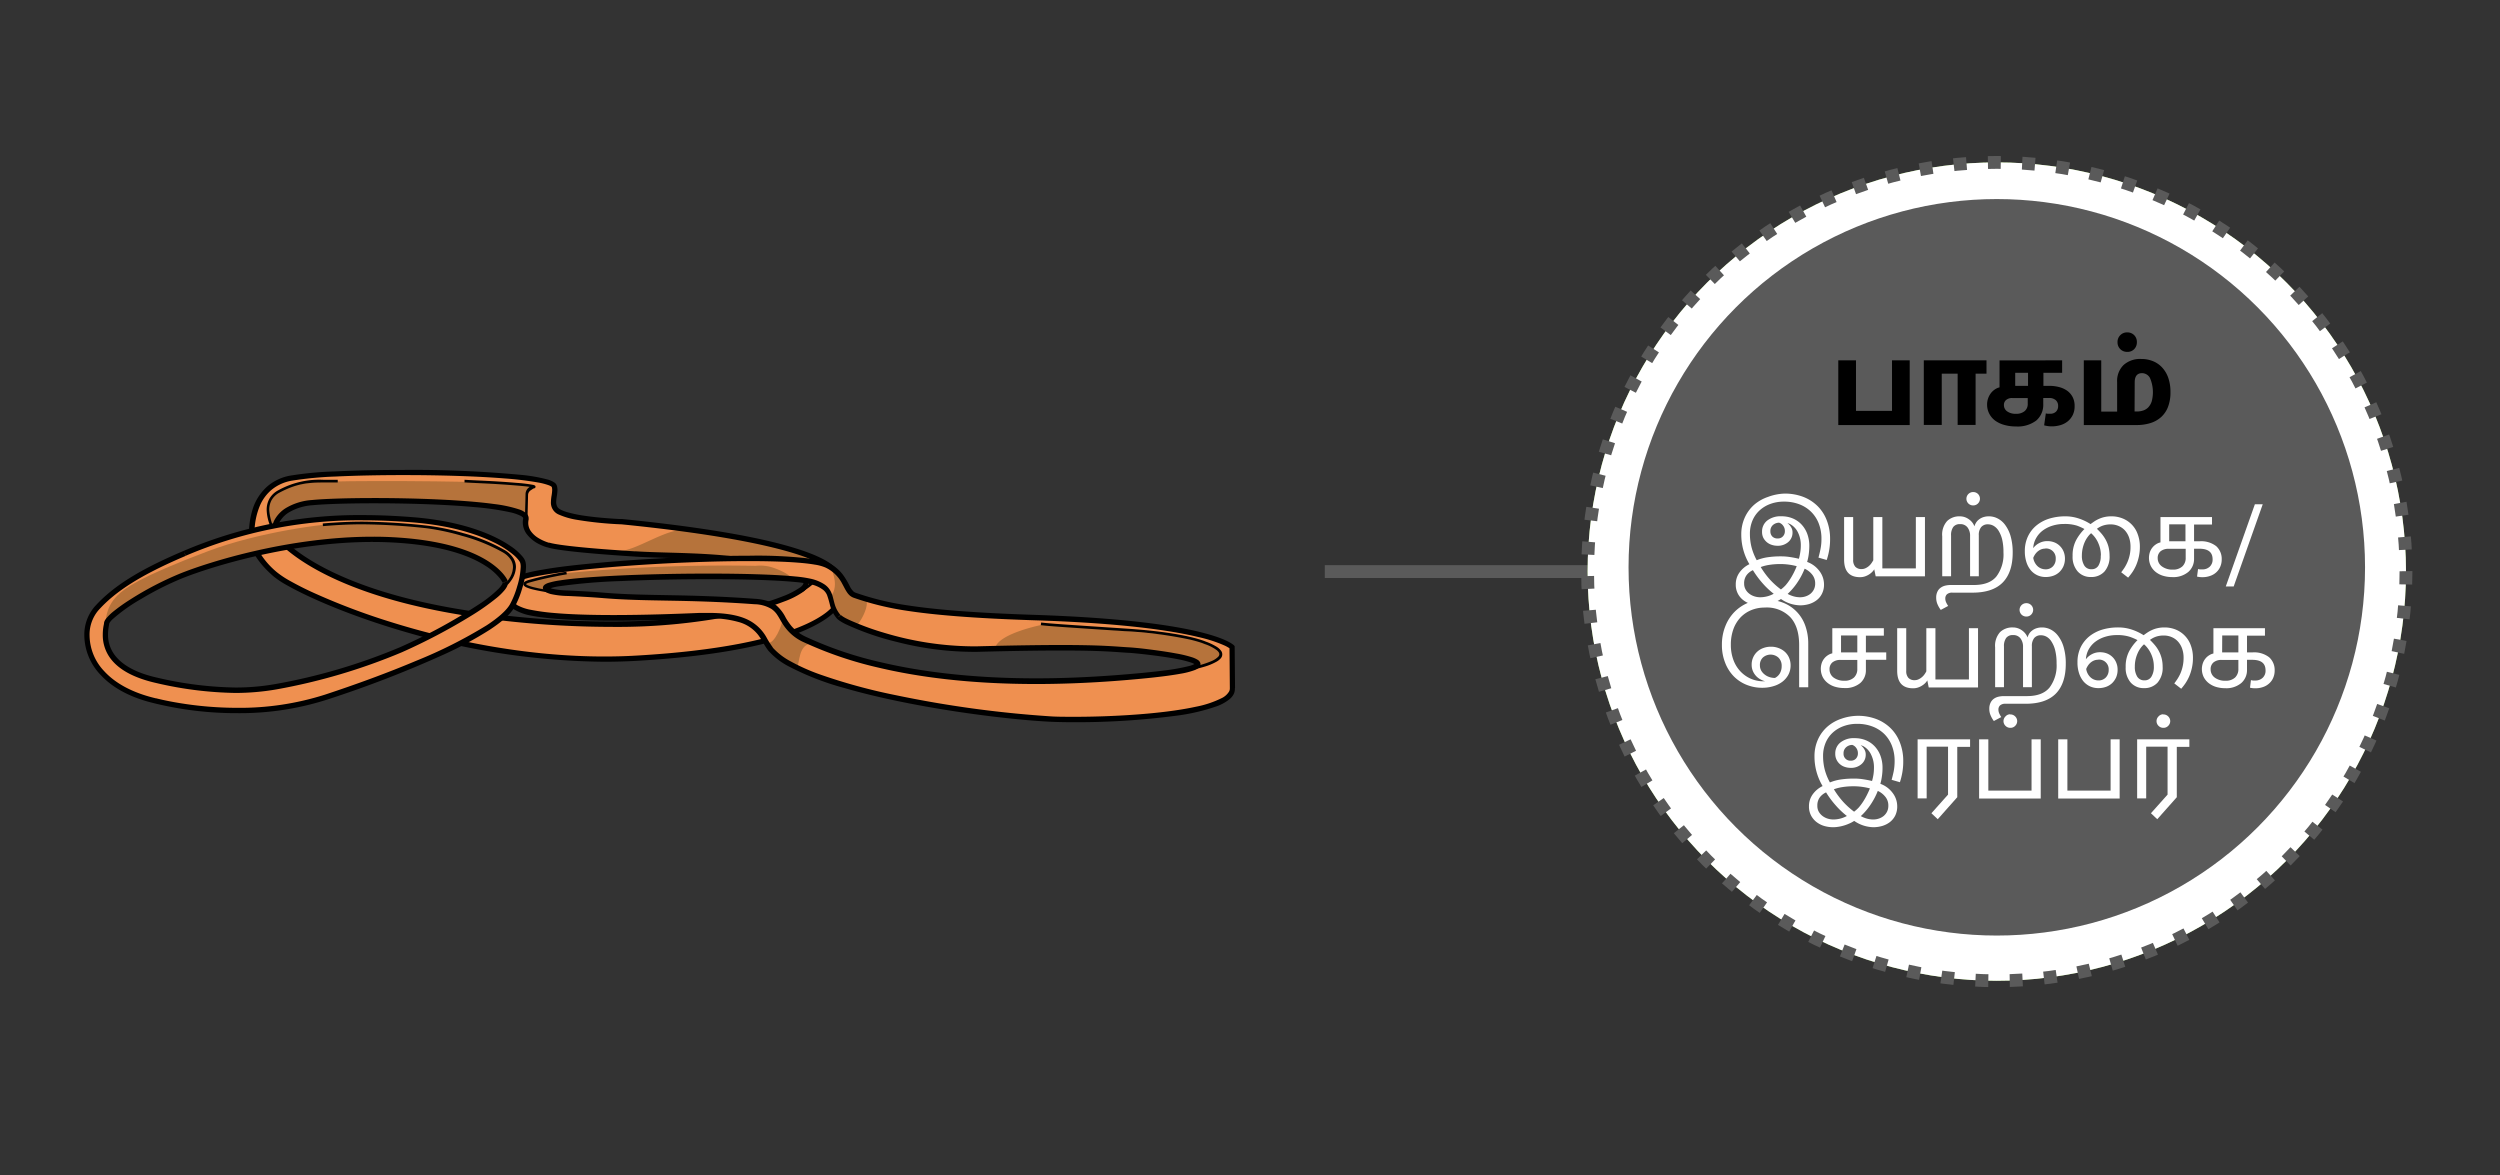 <svg xmlns="http://www.w3.org/2000/svg" viewBox="0 0 585 275"><rect x="0" y="0" width="585" height="275" fill="#333333" stroke="none"/><defs><style>.cls-1{fill:#ef9050;}.cls-2{fill:#b6733b;}.cls-3,.cls-6{fill:none;stroke:#5a5a5a;stroke-miterlimit:10;stroke-width:3px;}.cls-4{fill:#84b250;}.cls-5{fill:#fff;}.cls-6{stroke-dasharray:3.01 5.01;}.cls-7{fill:#5a5a5a;}</style></defs><title>2.component 585x275px-32</title><g id="Layer_35" data-name="Layer 35"><path class="cls-1" d="M195.51,134.05V142s-5.21,9.68-46.63,12.05c-40.34,2.3-79-14.91-84.49-19.65s-5.43-8-5.43-8S57.54,114,68,111.9s61.21-2,61.76,1.89c.24,1.66-.47,5.21,1.18,5.92,5.17,2.21,15.86,2.36,15.86,2.36C196.22,127.05,195.51,134.05,195.51,134.05Zm-46.85-4.4c-18.93-1.18-20.37-2.13-20.37-2.13s-6.15-1.9-5.21-6.39-40.45-4.5-49.92-3.55c-5.41.54-7.57,2.78-8.43,4.6a3.52,3.52,0,0,0,.63,3.94C69,130,82,140.53,117.4,144.56c43.76,5,66.53-3.67,70.3-6.63,3.31-2.6-3.41-4.41-3.41-4.41C173.06,129.59,158.71,130.28,148.66,129.65Z"/><path class="cls-2" d="M188.61,137.14s6.8-3.53.58-6.93-22-5.26-27.49-6.22-12.66,5.13-17.36,5,9.28,1,16.61,1.09a139.7,139.7,0,0,1,17.41,1.45C182.16,132.09,189.06,134.21,188.61,137.14Z"/><path class="cls-2" d="M63.92,124.21s-2.13-5-.71-7.13,4.26-3.76,10.65-4.24,36-.29,43.55.21,8.24.77,6.6,1.46-.64,4.37-1,6.08c0,0-2.3-2.08-8.56-2.43S90.49,116.89,84,117.1s-16.28.16-18.46,3.55S63.92,124.21,63.92,124.21Z"/><path d="M195.51,134.05h-.63V142h.63l-.55-.3h0c-.09.14-1.58,2.49-8.09,5.1s-18,5.47-38,6.61c-2.5.15-5,.21-7.47.21-18.68,0-36.6-3.84-50.47-8.23a155.87,155.87,0,0,1-17.36-6.59c-2.24-1-4.14-2-5.62-2.82a21.46,21.46,0,0,1-3.13-2.06,17.91,17.91,0,0,1-4.56-5.56,7.7,7.7,0,0,1-.57-1.55c0-.18-.06-.31-.08-.39v-.1h0v-.08c0-.1-.06-.61-.06-1.38a16.55,16.55,0,0,1,1.4-6.84,10,10,0,0,1,2.57-3.38,10.11,10.11,0,0,1,4.59-2.13,81.61,81.61,0,0,1,10.4-1c4.63-.22,10.17-.34,15.85-.34,8.34,0,17,.25,23.67.78a76.68,76.68,0,0,1,8.14,1,14.24,14.24,0,0,1,2.32.63,3,3,0,0,1,.56.3l.09.09h0l.09,0-.1,0v0l.09,0-.1,0a2.5,2.5,0,0,1,.09.69,9.19,9.19,0,0,1-.14,1.29,9.89,9.89,0,0,0-.15,1.49,3,3,0,0,0,1.91,3,17.13,17.13,0,0,0,4,1.17,83.21,83.21,0,0,0,10.71,1.09l0-.63-.06.63c24.7,2.48,37.15,5.47,43.36,7.81a17.31,17.31,0,0,1,5.37,2.84,2.55,2.55,0,0,1,.6.69.27.27,0,0,1,0,.11h0l.34-.08-.35,0v.05l.34-.08-.35,0,.63,0h0l.62,0a2.62,2.62,0,0,0-1-1.59c-1.36-1.22-4.43-3-11.81-5s-19.07-4.13-37.64-6h0l-.6,0c-1.33-.07-4.71-.26-7.91-.72a30.76,30.76,0,0,1-4.37-.89,8.19,8.19,0,0,1-1.52-.59,2,2,0,0,1-.72-.57,2.24,2.24,0,0,1-.32-1.23,9.33,9.33,0,0,1,.14-1.3,11.37,11.37,0,0,0,.16-1.48,3.7,3.7,0,0,0-.14-1,1.45,1.45,0,0,0-.54-.73,5.48,5.48,0,0,0-1.81-.78,38,38,0,0,0-5.57-1,271.52,271.52,0,0,0-28.06-1.2c-5.7,0-11.25.12-15.91.35a79.28,79.28,0,0,0-10.59,1,11.32,11.32,0,0,0-5.14,2.39A11.87,11.87,0,0,0,59,119.56a19,19,0,0,0-.74,5.3c0,.94.07,1.53.07,1.55l.62-.07h-.62c0,.16.2,3.78,5.64,8.5a21,21,0,0,0,3.34,2.2c5.32,3,15.57,7.44,28.64,11.15a169.27,169.27,0,0,0,45.42,6.66q3.75,0,7.54-.21c20.75-1.19,32.47-4.2,39.05-7s8-5.26,8.09-5.41l.07-.14V134Zm-46.85-4.4,0-.63c-9.46-.59-14.54-1.12-17.24-1.5-1.35-.19-2.1-.34-2.5-.44l-.35-.1h0l-.18.39.24-.35-.06,0-.18.39.24-.35-.09-.06-.1,0h0a10.64,10.64,0,0,1-2.59-1.18,5.88,5.88,0,0,1-1.57-1.45,3.33,3.33,0,0,1-.67-2,3.85,3.85,0,0,1,.09-.8,2.46,2.46,0,0,0,0-.28,1.44,1.44,0,0,0-.38-1,4.52,4.52,0,0,0-1.84-1.09,30.55,30.55,0,0,0-5.86-1.26c-7.34-1-18.61-1.4-28-1.4-6.33,0-11.78.18-14.57.46a13.71,13.71,0,0,0-6.2,1.91,7.49,7.49,0,0,0-2.74,3,4.25,4.25,0,0,0-.39,1.77,4.16,4.16,0,0,0,1.14,2.87c3.76,4,16.87,14.59,52.42,18.63a226.72,226.72,0,0,0,25.46,1.51,141,141,0,0,0,31.73-3.21,65.69,65.69,0,0,0,9-2.72,19.28,19.28,0,0,0,4.58-2.34,3.59,3.59,0,0,0,.85-.91,1.84,1.84,0,0,0,0-2,3.69,3.69,0,0,0-1.19-1.17,11.5,11.5,0,0,0-2.18-1.07,11.32,11.32,0,0,0-1.15-.37l-.16.6.21-.59c-5.71-2-12.15-2.81-18.43-3.21s-12.38-.38-17.37-.7l0,.63,0,.62c5.06.32,11.15.3,17.37.7s12.57,1.21,18.09,3.14h.09a13.08,13.08,0,0,1,2.2.85,5.07,5.07,0,0,1,1.21.79,1.51,1.51,0,0,1,.32.4.57.57,0,0,1,.09.31.65.65,0,0,1-.12.37,2.24,2.24,0,0,1-.56.58A18.68,18.68,0,0,1,183,139.6c-6.55,2.58-19.84,5.85-40.25,5.84a224.2,224.2,0,0,1-25.32-1.5c-35.35-4-48.13-14.51-51.65-18.24a3,3,0,0,1-.81-2,2.8,2.8,0,0,1,.28-1.23,6.14,6.14,0,0,1,2.29-2.53,12.51,12.51,0,0,1,5.64-1.72c2.7-.27,8.15-.45,14.45-.45,7.58,0,16.42.25,23.35.89a63.28,63.28,0,0,1,8.53,1.24,10.8,10.8,0,0,1,2.35.82,1.81,1.81,0,0,1,.5.37.39.39,0,0,1,.08.14v0a5.51,5.51,0,0,0-.11,1.05,4.64,4.64,0,0,0,1,2.79,8.35,8.35,0,0,0,3,2.35,11.67,11.67,0,0,0,1.79.69l.16-.6L128,128a2.42,2.42,0,0,0,.71.25c1.38.34,5.74,1.09,20,2Z"/><path d="M187.37,138.68a15.27,15.27,0,0,0,2.37-1.57,9.44,9.44,0,0,0,1.65-1.69,3.67,3.67,0,0,0,.78-2.1,3.12,3.12,0,0,0-1.27-2.38,12.17,12.17,0,0,0-4.3-2.06l-.18.59a11.51,11.51,0,0,1,4.07,1.95,2.48,2.48,0,0,1,1.06,1.9,3.09,3.09,0,0,1-.67,1.74,10,10,0,0,1-2.37,2.18c-.4.28-.76.5-1,.66l-.3.17-.11.06.29.55Z"/><path d="M64.89,125l0,0A12.1,12.1,0,0,1,63,119.34a4.67,4.67,0,0,1,.53-2.26,4.55,4.55,0,0,1,1.92-1.83c4-2.13,6.73-2.34,10.41-2.35l3.17,0v-.62l-3.17,0a19.87,19.87,0,0,0-10.7,2.42A5.12,5.12,0,0,0,63,116.78a5.3,5.3,0,0,0-.6,2.56,10.53,10.53,0,0,0,1,4.11,14.21,14.21,0,0,0,1,1.87l.53-.34Z"/><path d="M123.4,122.79l.17-7h-.31l.31,0a1.39,1.39,0,0,1,.62-1.06l.72-.48-.17-.26,0,.31.19,0,.17-.06.11-.08a.37.37,0,0,0,.11-.25.44.44,0,0,0-.07-.21.54.54,0,0,0-.19-.14,2.06,2.06,0,0,0-.41-.12A32.32,32.32,0,0,0,121,113c-5.69-.48-8.51-.51-12.3-.73l0,.62c3.82.22,6.62.26,12.29.73,1.7.14,2.72.26,3.3.36a4.56,4.56,0,0,1,.56.12l0,0h0l.09-.15-.14.11,0,0,.09-.15-.14.11.21-.18h-.27a.31.31,0,0,0,.06.18l.21-.18h0l-.19-.19a.24.24,0,0,0-.08.19H125l-.19-.19.13.13-.09-.16,0,0,.13.13-.09-.16,0,0,0-.06h0l0,0,0-.06-.09,0h-.14l-.79.52a2,2,0,0,0-.89,1.53v0l-.18,7Z"/><path class="cls-1" d="M180.36,151.9c-2.37-2.84-2.37-8.42-16.57-7.81-12.2.51-37.84,1.37-43.07-1.9-2-1.26-1.63-4.52-.08-6.34,3.15-3.71,65.05-7.26,72.74-3.6,4.79,2.29,4.35,6.35,6.62,7.1,5.82,1.92,12.71,4.26,42.13,5.21,40.92,1.31,46.15,6.91,46.15,6.91l.09,9.6c.53,6.62-32.06,7.73-42.93,7.16C228.69,167.34,188.3,161.43,180.36,151.9Zm15.86-7.58c-3.09-3.6-.23-6.68-6.63-8.28-9.39-2.35-71.51-.84-60.12,2.6,1.62.49,4.33.1,11.84.71,10.39.84,18.93.24,35.26,1.42,8.06.59,4.62,5.66,11.84,9S217,162,260.89,158.71c40.17-3,5.75-6.45,3.25-6.58-4.5-.23-8.28-.94-35.5-.23C213.27,152.3,197.64,146,196.22,144.32Z"/><path class="cls-2" d="M280.25,156.12s8.13-2.2,4.41-4.39a24.7,24.7,0,0,0-10.44-3.19c-1.8,0-22.37-1.91-22.37-1.91l-7.42-.55s-11,2.06-11.62,5.71c0,0,13.34-.37,18.08-.37a232.06,232.06,0,0,1,24.85,1.9C281.18,154.26,280.25,156.12,280.25,156.12Z"/><path class="cls-2" d="M183,145.51c0,.47-1.63,5.27-3.54,5,0,0,1.29,2.64,6.62,5.65,1.22.69.3-4.48,3.11-5.44Z"/><path class="cls-2" d="M127.62,137.9s-5-.31-4.88-1.21,7.07-2.31,9.34-2.54a386.41,386.41,0,0,1,44.72-1.74,9.73,9.73,0,0,1,2.9.11c2.38.45,6.82,2.73,4.61,2.87-1.45.09-16.06-.46-29.75-.3-12.14.14-23.56,1-24.38,1.19C128.51,136.7,127.19,136.69,127.62,137.9Z"/><path class="cls-2" d="M195,133.24c-1.33-1,2,3.43-.76,6.55,0,0,.54,5.24,5.51,6.87,1.14.38,4.66-6.39,2.31-6.63C197.87,139.59,197.87,135.33,195,133.24Z"/><path d="M180.36,151.9l.48-.4a19.61,19.61,0,0,1-1.45-2.29,10,10,0,0,0-3.91-3.94c-2-1.12-5-1.85-9.64-1.85-.66,0-1.35,0-2.08,0-5.17.22-12.77.5-20.19.5-5,0-10-.13-14-.49a48.41,48.41,0,0,1-5.28-.72,10.45,10.45,0,0,1-3.22-1.09,2.16,2.16,0,0,1-.82-.93,3.18,3.18,0,0,1-.27-1.34,5,5,0,0,1,1.16-3.14,1.62,1.62,0,0,1,.52-.32,16.15,16.15,0,0,1,2.91-.86c4.6-1,13-1.95,22.3-2.63s19.67-1.1,28.28-1.1c4.44,0,8.41.11,11.55.36,1.57.12,2.93.28,4,.47a10.13,10.13,0,0,1,2.4.65,8.44,8.44,0,0,1,4,3.86c.38.68.68,1.34,1.08,1.92a4,4,0,0,0,.68.8,3,3,0,0,0,1,.55,67.23,67.23,0,0,0,12.31,3c6.16.95,15.26,1.77,30,2.24,20.43.66,31.93,2.38,38.29,3.93a32.05,32.05,0,0,1,6.15,2,8.25,8.25,0,0,1,1.07.6l.19.15,0,0h0l.31-.3-.31.29h0l.31-.3-.31.29.45-.42h-.62l.08,9.63v.13a1.41,1.41,0,0,1-.19.69A4.08,4.08,0,0,1,286,163.3a23.61,23.61,0,0,1-6.23,2.09c-7.95,1.73-20,2.35-28.32,2.34-2.34,0-4.39,0-6-.13a259.64,259.64,0,0,1-35.75-4.91,132.36,132.36,0,0,1-18-4.93,45.55,45.55,0,0,1-6.68-3,15.38,15.38,0,0,1-4.22-3.25l-.48.4-.48.4a16.67,16.67,0,0,0,4.56,3.54A64,64,0,0,0,197.6,161c15.58,4.54,36.76,7.28,47.81,7.87,1.61.08,3.67.13,6,.13a178.61,178.61,0,0,0,23.65-1.5,46.84,46.84,0,0,0,9.65-2.23,10.23,10.23,0,0,0,3-1.66,3.82,3.82,0,0,0,.91-1.07,2.64,2.64,0,0,0,.34-1.29,1.48,1.48,0,0,0,0-.21l-.62,0H289l-.09-9.84-.16-.18c-.14-.14-1.56-1.56-8-3.14s-18.06-3.31-38.55-4c-14.7-.47-23.75-1.29-29.84-2.23a65.09,65.09,0,0,1-12.11-2.94,1.55,1.55,0,0,1-.53-.3,4.62,4.62,0,0,1-.83-1.15,18.7,18.7,0,0,0-1.66-2.79,9.29,9.29,0,0,0-3.54-2.83,10.69,10.69,0,0,0-2.72-.75,105.45,105.45,0,0,0-15.79-.85c-10.54,0-23.62.63-34.36,1.59-5.37.48-10.15,1-13.74,1.65a41.4,41.4,0,0,0-4.45.95,10.42,10.42,0,0,0-1.45.51,2.77,2.77,0,0,0-1,.66,6.23,6.23,0,0,0-1.45,3.94,4.45,4.45,0,0,0,.39,1.87,3.41,3.41,0,0,0,1.29,1.46A11.49,11.49,0,0,0,124,144c4.59.95,12,1.24,19.56,1.24s15.06-.28,20.25-.5c.71,0,1.38-.05,2-.05a23.93,23.93,0,0,1,6.9.83,8.72,8.72,0,0,1,4.75,3.11,19.16,19.16,0,0,1,1.2,1.88,12.64,12.64,0,0,0,1.19,1.82Zm15.86-7.58.47-.4a6.65,6.65,0,0,1-1.32-2.38c-.18-.57-.3-1.15-.46-1.73a6.74,6.74,0,0,0-.46-1.3,4.37,4.37,0,0,0-1.55-1.78,9.57,9.57,0,0,0-3.16-1.3,28.68,28.68,0,0,0-3.68-.54c-4.67-.46-12.19-.67-20.33-.67-8.82,0-18.36.25-25.7.72-3.68.23-6.8.52-9,.87a17.68,17.68,0,0,0-2.66.57,3.2,3.2,0,0,0-.83.38,1.15,1.15,0,0,0-.33.3.89.89,0,0,0-.18.53.93.93,0,0,0,.23.6,1.79,1.79,0,0,0,.65.46,5.85,5.85,0,0,0,.94.35,19.54,19.54,0,0,0,4.09.46c1.94.1,4.6.21,8.35.51,10.45.85,19,.24,35.27,1.42a8,8,0,0,1,3.93,1.09,4.93,4.93,0,0,1,1.42,1.46c.59.88,1.09,2,2,3.12a11,11,0,0,0,4.28,3.27,88.74,88.74,0,0,0,17.56,5.94c8.83,2.08,20.84,3.79,36.67,3.79,5.69,0,11.87-.22,18.57-.72,7.32-.56,12.17-1.12,15.22-1.68a18,18,0,0,0,3.35-.86,3.31,3.31,0,0,0,.9-.5,1.59,1.59,0,0,0,.32-.36,1.08,1.08,0,0,0,.14-.51,1,1,0,0,0-.11-.45,1.41,1.41,0,0,0-.5-.55,5.81,5.81,0,0,0-1.41-.64,27.67,27.67,0,0,0-3.79-.9c-2.18-.41-4.66-.74-6.71-1s-3.67-.38-4.18-.41c-3-.16-5.83-.55-15.94-.55-4.7,0-11,.09-19.61.31l-1.39,0a73.74,73.74,0,0,1-20.4-3.17,60.65,60.65,0,0,1-7-2.51,23.75,23.75,0,0,1-2.16-1c-.27-.16-.49-.29-.65-.41a2.4,2.4,0,0,1-.3-.24l-.47.4-.48.41a3.47,3.47,0,0,0,.53.45,12,12,0,0,0,1.63.93,63.57,63.57,0,0,0,11.83,4.1,72.88,72.88,0,0,0,17.5,2.33l1.43,0c8.62-.23,14.89-.31,19.57-.31,10.09,0,12.78.38,15.88.55.37,0,1.58.12,3.15.29,2.37.26,5.59.67,8.19,1.18a23.31,23.31,0,0,1,3.23.82,4,4,0,0,1,.85.4c.08.05.12.09.12.1l.09-.07-.1,0v0l.09-.07-.1,0,.25-.09h-.27l0,.09.25-.09h0l-.21-.12a.22.22,0,0,0,0,.12h.24l-.21-.12.05,0-.05,0h0l.05,0-.05,0-.06.06a4.92,4.92,0,0,1-1.49.59,46.66,46.66,0,0,1-6,1.06c-2.82.36-6.51.72-11.24,1.08-6.68.5-12.82.73-18.48.73-15.74,0-27.66-1.71-36.39-3.77a87.66,87.66,0,0,1-17.31-5.85,10,10,0,0,1-3.55-2.57,13.75,13.75,0,0,1-1.38-2,9.33,9.33,0,0,0-2.22-2.9,6.64,6.64,0,0,0-2-1,12.26,12.26,0,0,0-2.93-.52c-16.37-1.19-24.93-.58-35.26-1.42-3.77-.31-6.45-.42-8.38-.52a19.23,19.23,0,0,1-3.8-.4,4.87,4.87,0,0,1-.9-.36l-.08,0,0,0-.14.13.17-.08,0-.05-.14.13.17-.08-.34.16h.38a.38.38,0,0,0,0-.16l-.34.16h0l.28.21a.36.36,0,0,0,.07-.21h-.35l.28.21-.13-.09.12.11v0l-.13-.09.12.11v0h0v0a1,1,0,0,1,.34-.18,12.13,12.13,0,0,1,1.89-.47,132.75,132.75,0,0,1,14.76-1.26c6.36-.29,13.69-.44,20.57-.44,5.41,0,10.55.09,14.73.29,2.1.1,3.95.22,5.48.37a27,27,0,0,1,3.5.51,7.43,7.43,0,0,1,3.05,1.34,3.15,3.15,0,0,1,.89,1.18,21.36,21.36,0,0,1,.71,2.44,8,8,0,0,0,1.65,3.13Z"/><path d="M128.6,138.1l-.9-.14c-.81-.12-2-.34-3-.6a7.85,7.85,0,0,1-1.25-.42,1.5,1.5,0,0,1-.32-.2l0-.05h0l-.07,0h.07v0l-.07,0h0l.08,0v0H123l.08,0h0a.58.58,0,0,1,.23-.16,3.27,3.27,0,0,1,.67-.24c2.08-.59,4.25-1.07,5.89-1.39.82-.17,1.51-.29,2-.38l.76-.13-.1-.61a84.74,84.74,0,0,0-8.72,1.91,4.06,4.06,0,0,0-.94.37,1,1,0,0,0-.28.24.59.59,0,0,0-.13.36.55.55,0,0,0,.13.36,1.5,1.5,0,0,0,.54.4,8.49,8.49,0,0,0,1.48.5,36.91,36.91,0,0,0,3.94.73l.08-.61Z"/><path d="M277.92,156.94a34.37,34.37,0,0,0,3.94-.94,13.41,13.41,0,0,0,2.74-1.13,3.79,3.79,0,0,0,1-.76,1.4,1.4,0,0,0,.18-1.76,3.8,3.8,0,0,0-1.2-1.08,14.39,14.39,0,0,0-2.3-1.09l-.11.3.14-.28c-.06,0-4.35-2.16-18.82-3.11s-18-1.19-19.86-1.42l-.08.62c1.92.24,5.46.47,19.9,1.42a95.29,95.29,0,0,1,14.71,1.89,29.63,29.63,0,0,1,3,.82l.66.25.15.07H282a10.33,10.33,0,0,1,2.65,1.35,2.3,2.3,0,0,1,.54.56.86.86,0,0,1,.14.44.9.9,0,0,1-.26.58,4.91,4.91,0,0,1-1.68,1.07,21.65,21.65,0,0,1-3.65,1.15l-1.39.3-.55.1.1.62Z"/><path class="cls-1" d="M43.22,129.48c18.6-7.86,35.28-9.26,53.09-7.89s25.44,7.95,26,10-1,7.69-2.51,10.25c-3.71,6.23-24.12,14.93-43.66,21.37s-39.85.81-39.85.81c-17.11-4-18.19-16.62-13.81-21.54C26.62,137.84,32.66,133.94,43.22,129.48Zm75,6.67S115,128,93.52,126.43s-43.61,5.31-51.25,8.4-17,9.16-17.29,11-2.51,10.26,11.79,13.4,21.94,2.46,27.82,1.47a137.37,137.37,0,0,0,29.21-8.64C104.61,147.3,119.11,138.73,118.24,136.15Z"/><path class="cls-2" d="M118.11,136.75s3.77-3.8,1.18-6.63-9-4.73-14.43-5.91-16-1.83-22.94-1.85c-5.91,0-21.61,2.23-33.15,6.58-16.33,6.15-19.64,8.76-21.3,10.41-3,3-2.55,6.09-2.84,6.16,0,0,6-6.39,19.41-11.36,12.13-4.52,31.53-7.66,35-7.58,7.34.17,19.41,0,23.67,1.18S117.18,130.83,118.11,136.75Z"/><path d="M43.22,129.48l.24.57a103.15,103.15,0,0,1,41.44-8.3c3.76,0,7.53.17,11.36.46,8.84.68,15.12,2.65,19.25,4.68a22.2,22.2,0,0,1,4.61,2.92,8,8,0,0,1,1.17,1.18,2.44,2.44,0,0,1,.45.73,3.58,3.58,0,0,1,.1.93,17.39,17.39,0,0,1-.81,4.52,20.43,20.43,0,0,1-1.74,4.31c-.83,1.4-2.74,3.1-5.44,4.86a109.6,109.6,0,0,1-16.5,8.3c-6.63,2.8-14.06,5.52-21.38,7.93a65.59,65.59,0,0,1-20.43,3.06,83.58,83.58,0,0,1-13.63-1.13c-1.7-.28-3.06-.56-4-.77l-1.07-.25-.27-.07-.09,0h0c-5.82-1.37-9.7-3.72-12.12-6.38a12.3,12.3,0,0,1-3.4-8.28,8.82,8.82,0,0,1,2-5.86c4-4.5,10-8.36,20.48-12.81l-.24-.57L43,128.9c-10.58,4.48-16.72,8.42-20.92,13.13a10.07,10.07,0,0,0-2.35,6.69,13.58,13.58,0,0,0,3.73,9.12c2.62,2.88,6.74,5.35,12.75,6.75l.14-.61-.16.61a80.73,80.73,0,0,0,19.38,2.29,66.87,66.87,0,0,0,20.82-3.12A261.48,261.48,0,0,0,104.2,153a85.87,85.87,0,0,0,10.33-5.59c2.78-1.82,4.81-3.55,5.83-5.26a21.52,21.52,0,0,0,1.87-4.6,18.68,18.68,0,0,0,.86-4.87,4.64,4.64,0,0,0-.15-1.28,3.42,3.42,0,0,0-.67-1.16,13,13,0,0,0-2.81-2.47c-3.92-2.7-11.32-5.87-23.1-6.77-3.86-.3-7.67-.47-11.46-.47A104.41,104.41,0,0,0,43,128.9Zm75,6.67.58-.23c0-.11-.95-2.28-4.55-4.59s-9.9-4.76-20.71-5.52q-3.16-.23-6.35-.22c-19.48,0-38.21,5.85-45.17,8.67a74.63,74.63,0,0,0-11.51,6,42.2,42.2,0,0,0-4.2,3A11.52,11.52,0,0,0,25,144.55a3.94,3.94,0,0,0-.42.57,1.66,1.66,0,0,0-.23.62c0,.22-.11.6-.18,1.08a11.53,11.53,0,0,0-.12,1.69,9.1,9.1,0,0,0,2.26,6.14c1.83,2.11,5,4,10.3,5.19a86.55,86.55,0,0,0,18.52,2.31,56.42,56.42,0,0,0,9.55-.83,138.53,138.53,0,0,0,29.36-8.69,137.83,137.83,0,0,0,16.24-8.55,54.75,54.75,0,0,0,6-4.22,13.35,13.35,0,0,0,1.81-1.79,4.45,4.45,0,0,0,.54-.82,2,2,0,0,0,.22-.86,1.31,1.31,0,0,0-.07-.44h0v0l-.58.23-.6.2v0a.8.8,0,0,1-.1.32,5.08,5.08,0,0,1-1,1.23A28.11,28.11,0,0,1,112.7,141a129.09,129.09,0,0,1-19.15,10.47,136.55,136.55,0,0,1-29.06,8.59,53.26,53.26,0,0,1-9.34.82,85,85,0,0,1-18.25-2.28c-5.15-1.14-8-2.94-9.62-4.79a7.83,7.83,0,0,1-2-5.32,11,11,0,0,1,.11-1.52c.06-.44.13-.79.17-1.06a.79.79,0,0,1,.08-.17,4.22,4.22,0,0,1,.71-.84,39.68,39.68,0,0,1,6.68-4.74,70.81,70.81,0,0,1,9.44-4.77c6.82-2.76,25.47-8.57,44.7-8.57q3.14,0,6.27.22c10.66.75,16.73,3.16,20.11,5.33a13.75,13.75,0,0,1,3.32,2.85,6,6,0,0,1,.6.87,1.81,1.81,0,0,1,.12.22l0,0h0l.23-.09-.24.09h0l.23-.09-.24.09.59-.23-.6.2Z"/><path d="M118.73,136.92a8.64,8.64,0,0,0,1-1.24,5.7,5.7,0,0,0,1-3,3.86,3.86,0,0,0-.57-2,6,6,0,0,0-2-1.93,41,41,0,0,0-9.76-4A53.82,53.82,0,0,0,100,123a150.64,150.64,0,0,0-15.1-.94c-2.92,0-5.89.14-9.38.43l.05.63c3.48-.3,6.43-.43,9.33-.43a149.75,149.75,0,0,1,15,.93,54.69,54.69,0,0,1,8.22,1.77,40.86,40.86,0,0,1,9.6,3.9,5.28,5.28,0,0,1,1.83,1.72,3.19,3.19,0,0,1,.49,1.72,5.06,5.06,0,0,1-.88,2.63,6.42,6.42,0,0,1-.61.83l-.2.23,0,0,0,0,.44.45Z"/></g><g id="Layer_52" data-name="Layer 52"><line class="cls-3" x1="310" y1="133.75" x2="372" y2="133.75"/><circle class="cls-4" cx="467.25" cy="133.75" r="95.75"/><circle class="cls-5" cx="467.25" cy="133.75" r="95.75"/><circle class="cls-6" cx="467.25" cy="133.75" r="95.75"/><circle class="cls-7" cx="467.25" cy="132.75" r="86.17"/></g><g id="all_text" data-name="all text"><path d="M434.3,84.32V96.14h8.43V84.32h4.14V99.47H430.16V84.32Z"/><path d="M464.84,84.32v3.12h-2.55v12h-4.2v-12h-3.72v12h-4.2V84.32Z"/><path d="M482.54,84.32v2.91h-4.38v3.06h1.38a9,9,0,0,1,2.31.29,5.66,5.66,0,0,1,1.89.87A4.21,4.21,0,0,1,485,92.92a4.47,4.47,0,0,1,.46,2.11,4.58,4.58,0,0,1-.46,2.13,4.47,4.47,0,0,1-1.22,1.49,4.9,4.9,0,0,1-1.71.85,7.28,7.28,0,0,1-2,.27,6,6,0,0,1-.91-.07,7.45,7.45,0,0,1-.83-.17l.39-2.79a3.43,3.43,0,0,0,.5.08h.52a1.89,1.89,0,0,0,1.35-.48,1.76,1.76,0,0,0,.51-1.35,1.74,1.74,0,0,0-.55-1.35,2.3,2.3,0,0,0-1.61-.51h-1.32v1.38a4.84,4.84,0,0,1-1.63,3.89,7.2,7.2,0,0,1-4.79,1.39,9.58,9.58,0,0,1-2.7-.36,6.6,6.6,0,0,1-2.13-1,4.75,4.75,0,0,1-1.39-1.64,4.58,4.58,0,0,1-.5-2.13,4.39,4.39,0,0,1,.92-2.7,3.94,3.94,0,0,1,.93-.85,3.2,3.2,0,0,1,1.06-.47v-6.3Zm-11.67,8.82a2.15,2.15,0,0,0-1.42.44,1.48,1.48,0,0,0-.53,1.21,1.77,1.77,0,0,0,.75,1.47,3.4,3.4,0,0,0,2.1.57,3,3,0,0,0,2-.63,2.12,2.12,0,0,0,.72-1.68V93.14Zm.69-2.85h3V87.23h-3Z"/><path d="M491.69,84.32v12h3.72V89.42a5.21,5.21,0,0,1,1.5-4A5.77,5.77,0,0,1,501.05,84a7.19,7.19,0,0,1,2.79.53A6,6,0,0,1,506,86.06a6.9,6.9,0,0,1,1.4,2.43,10,10,0,0,1,.49,3.27,9.43,9.43,0,0,1-.57,3.44,6.22,6.22,0,0,1-1.62,2.4A6.75,6.75,0,0,1,503.2,99a10.7,10.7,0,0,1-3.26.46H487.61V84.32Zm6.06-6.54a2.21,2.21,0,0,1,1.65.65,2.23,2.23,0,0,1,.63,1.63,2.26,2.26,0,0,1-.63,1.64,2.13,2.13,0,0,1-1.59.64,2.21,2.21,0,0,1-2.31-2.28,2.21,2.21,0,0,1,.65-1.63A2.17,2.17,0,0,1,497.75,77.78Zm1.74,18.51H500a4.63,4.63,0,0,0,1.53-.24,2.93,2.93,0,0,0,1.19-.76,3.7,3.7,0,0,0,.78-1.37,8.37,8.37,0,0,0-.42-5.5,2.13,2.13,0,0,0-1.85-1.1q-1.71,0-1.71,2.16Z"/><path class="cls-5" d="M417.6,115.5a12,12,0,0,1,4.37.77,9.83,9.83,0,0,1,3.36,2.17,9.46,9.46,0,0,1,2.15,3.36,11.84,11.84,0,0,1,.76,4.34,14.62,14.62,0,0,1-.24,2.76,15.34,15.34,0,0,1-.55,2.14l-1.93-.56c.15-.54.31-1.18.46-1.92a11.78,11.78,0,0,0,.24-2.5,9.7,9.7,0,0,0-.63-3.55,7.78,7.78,0,0,0-1.78-2.74,7.92,7.92,0,0,0-2.75-1.76,9.86,9.86,0,0,0-3.6-.63,9.05,9.05,0,0,0-3.17.53,7.57,7.57,0,0,0-2.53,1.51,6.77,6.77,0,0,0-1.68,2.38,7.88,7.88,0,0,0-.6,3.14,12.7,12.7,0,0,0,.39,3.15,13.71,13.71,0,0,0,1.2,3,11.29,11.29,0,0,1,2.54-.69,20.74,20.74,0,0,1,3.15-.21,13.09,13.09,0,0,1,2.18.17c.71.11,1.36.24,2,.39a11.07,11.07,0,0,0,.32-1.49,10,10,0,0,0,.13-1.65,6.69,6.69,0,0,0-.66-3A4.45,4.45,0,0,0,419,122.7a1.73,1.73,0,0,0-.36-.17,2.3,2.3,0,0,0-.37-.11l.3.25a1.9,1.9,0,0,1,.21.22,3.71,3.71,0,0,1,.49.77,2.32,2.32,0,0,1,.18.94,2.86,2.86,0,0,1-1,2.24,3.68,3.68,0,0,1-2.52.87,4.27,4.27,0,0,1-1.39-.23,3.34,3.34,0,0,1-1.15-.65,3.43,3.43,0,0,1-.78-1,3.16,3.16,0,0,1-.29-1.4,3.26,3.26,0,0,1,1.21-2.62,5.08,5.08,0,0,1,3.35-1,6.76,6.76,0,0,1,2.52.46,5.92,5.92,0,0,1,2.06,1.36,6.54,6.54,0,0,1,1.4,2.19,8.09,8.09,0,0,1,.52,3,14.85,14.85,0,0,1-.13,1.83,11.52,11.52,0,0,1-.38,1.84,6.19,6.19,0,0,1,2.89,2.15,5.17,5.17,0,0,1,1.06,3.11,4.64,4.64,0,0,1-.48,2.18,4.29,4.29,0,0,1-1.26,1.53,5.48,5.48,0,0,1-1.79.9,7.45,7.45,0,0,1-2,.29,8.14,8.14,0,0,1-4.54-1.48,7.06,7.06,0,0,1-1.13.61,10,10,0,0,1-1.29.48,8.92,8.92,0,0,1-1.32.29,7.38,7.38,0,0,1-3.26-.19,5.46,5.46,0,0,1-1.8-.91,4.55,4.55,0,0,1-1.29-1.53,4.49,4.49,0,0,1-.49-2.17,4.66,4.66,0,0,1,.88-2.8,6.14,6.14,0,0,1,2.31-1.93,13.46,13.46,0,0,1-1.9-6.92,9.47,9.47,0,0,1,.82-4,8.9,8.9,0,0,1,2.21-3,9.74,9.74,0,0,1,3.24-1.83A12.06,12.06,0,0,1,417.6,115.5Zm-2.55,23.44a18.27,18.27,0,0,1-2.58-2.43,22.51,22.51,0,0,1-2.29-3.09,3.82,3.82,0,0,0-1.42,1.09,3.16,3.16,0,0,0-.63,2.07,2.71,2.71,0,0,0,.34,1.35,3.17,3.17,0,0,0,.87,1,3.8,3.8,0,0,0,1.2.62,4.43,4.43,0,0,0,1.32.21,6.76,6.76,0,0,0,1.61-.2A6.69,6.69,0,0,0,415.05,138.94Zm1.68-1a8.13,8.13,0,0,0,1.11-1,12.75,12.75,0,0,0,1-1.34,16.42,16.42,0,0,0,.88-1.53,16.75,16.75,0,0,0,.71-1.58,13.46,13.46,0,0,0-1.79-.36,13.65,13.65,0,0,0-2.07-.14,16.13,16.13,0,0,0-2.56.19,10.14,10.14,0,0,0-2,.51,19.55,19.55,0,0,0,2.22,3A18.45,18.45,0,0,0,416.73,137.93Zm-.45-15.63a2.22,2.22,0,0,0-1.43.56,1.85,1.85,0,0,0-.58,1.43,1.69,1.69,0,0,0,.46,1.25A1.67,1.67,0,0,0,416,126a1.56,1.56,0,0,0,1.19-.48,1.71,1.71,0,0,0,.47-1.26,2,2,0,0,0-.4-1.24A1.79,1.79,0,0,0,416.28,122.3Zm6,10.78a16.55,16.55,0,0,1-1.83,3.41,14.73,14.73,0,0,1-2.14,2.47,6.44,6.44,0,0,0,1.41.58,5.43,5.43,0,0,0,1.5.21,4.07,4.07,0,0,0,1.3-.21,3.66,3.66,0,0,0,1.12-.6,3.16,3.16,0,0,0,.8-1,3,3,0,0,0,.31-1.38,3.24,3.24,0,0,0-.76-2.19A4.78,4.78,0,0,0,422.3,133.08Z"/><path class="cls-5" d="M433.64,121v10a2.32,2.32,0,0,0,.49,1.6,1.91,1.91,0,0,0,1.5.56,2,2,0,0,0,.9-.2,3.46,3.46,0,0,0,.77-.49,3.55,3.55,0,0,0,.61-.67,6.6,6.6,0,0,0,.44-.71V121h2.12v12h7.84V121h2.13v13.86H438.91l-.34-1.65a2.42,2.42,0,0,1-.39.53,3.85,3.85,0,0,1-.7.6,4.31,4.31,0,0,1-1,.51,3.53,3.53,0,0,1-1.23.21c-2.49,0-3.73-1.38-3.73-4.12V121Z"/><path class="cls-5" d="M458.56,120.82a3.64,3.64,0,0,1,1.25.21,3.84,3.84,0,0,1,1,.55,3.61,3.61,0,0,1,.76.75,3.09,3.09,0,0,1,.44.84,3.42,3.42,0,0,1,.37-.84,2.78,2.78,0,0,1,.67-.75,3.31,3.31,0,0,1,1-.55,4.13,4.13,0,0,1,1.36-.21,4.42,4.42,0,0,1,2,.48,5,5,0,0,1,1.78,1.51,8.34,8.34,0,0,1,1.29,2.64,13.85,13.85,0,0,1,.49,3.91c0,3-.78,5.36-2.33,6.94s-3.9,2.38-7.05,2.38h-4.71a1.82,1.82,0,0,0-1.29.38,1.33,1.33,0,0,0-.39,1,2.17,2.17,0,0,0,.21.92,6.15,6.15,0,0,0,.46.81l-1.73.93a6.24,6.24,0,0,1-.73-1.24,3.85,3.85,0,0,1-.34-1.62,3.07,3.07,0,0,1,.3-1.44,2.37,2.37,0,0,1,.77-.91,3,3,0,0,1,1.08-.48,5.48,5.48,0,0,1,1.21-.14h5.44c2.42,0,4.19-.66,5.29-2a8.58,8.58,0,0,0,1.65-5.64,12.83,12.83,0,0,0-.32-3.08,7.15,7.15,0,0,0-.84-2,3.44,3.44,0,0,0-1.16-1.13,2.72,2.72,0,0,0-1.29-.35,2,2,0,0,0-1.61.66,2.84,2.84,0,0,0-.55,1.89v9.6H461v-9.41a3.19,3.19,0,0,0-.59-2,2.06,2.06,0,0,0-1.76-.78,1.87,1.87,0,0,0-1.6.68,3.3,3.3,0,0,0-.5,2v9.52h-2.07V125.5a4.72,4.72,0,0,1,1.16-3.59A4.12,4.12,0,0,1,458.56,120.82Zm3.14-5.68a1.58,1.58,0,0,1,1.16.46,1.57,1.57,0,0,1-1.11,2.67,1.58,1.58,0,0,1-1.16-.46,1.57,1.57,0,0,1,1.11-2.67Z"/><path class="cls-5" d="M483.2,120.82a9.87,9.87,0,0,1,3.36.55,11.93,11.93,0,0,1,2.63,1.27q.38-.28.84-.6a6.9,6.9,0,0,1,1.08-.6,6.49,6.49,0,0,1,1.33-.45,7.27,7.27,0,0,1,1.6-.17,6.94,6.94,0,0,1,2.74.53,6.16,6.16,0,0,1,3.47,3.73,8.24,8.24,0,0,1,.48,2.85,10.62,10.62,0,0,1-.24,2.33,11,11,0,0,1-.63,2,10,10,0,0,1-.88,1.62,14.92,14.92,0,0,1-1,1.29l-1.62-1.26c.24-.3.49-.65.76-1.05a9.47,9.47,0,0,0,.71-1.35,8.69,8.69,0,0,0,.71-3.59,6.54,6.54,0,0,0-.33-2.12,5,5,0,0,0-.95-1.65,4.27,4.27,0,0,0-1.49-1.06,4.58,4.58,0,0,0-1.9-.38,5.43,5.43,0,0,0-1.82.29,5.07,5.07,0,0,0-1.37.74c.39.38.76.77,1.12,1.19a8.82,8.82,0,0,1,.95,1.4,7.51,7.51,0,0,1,.66,1.7,8.6,8.6,0,0,1,.23,2,5.3,5.3,0,0,1-1.17,3.68,4.1,4.1,0,0,1-3.2,1.31,4,4,0,0,1-3.1-1.31,5.16,5.16,0,0,1-1.18-3.62,7.6,7.6,0,0,1,.83-3.71,11.17,11.17,0,0,1,1.94-2.59A12.13,12.13,0,0,0,486,123a9.57,9.57,0,0,0-3-.39,9.07,9.07,0,0,0-2.76.41,7.49,7.49,0,0,0-2.24,1.13,5.75,5.75,0,0,0-1.55,1.78,5.4,5.4,0,0,0-.68,2.34,4.11,4.11,0,0,1,1.41-1.19,3.93,3.93,0,0,1,1.9-.46,4.4,4.4,0,0,1,1.65.3,3.79,3.79,0,0,1,1.3.86,3.88,3.88,0,0,1,.86,1.3,4.37,4.37,0,0,1,.31,1.62,4.5,4.5,0,0,1-.34,1.77,4.27,4.27,0,0,1-.93,1.36,4.06,4.06,0,0,1-1.41.88,5.23,5.23,0,0,1-1.8.31,4.61,4.61,0,0,1-2-.42,4.47,4.47,0,0,1-1.54-1.19,5.64,5.64,0,0,1-1-1.88,8.08,8.08,0,0,1-.37-2.51,7.9,7.9,0,0,1,.78-3.61,7.41,7.41,0,0,1,2.07-2.56,8.92,8.92,0,0,1,3-1.53A12.8,12.8,0,0,1,483.2,120.82Zm-4.59,7.56a2.5,2.5,0,0,0-1,.18,3.31,3.31,0,0,0-.8.49,3.6,3.6,0,0,0-.61.69,4.07,4.07,0,0,0-.42.8,3.4,3.4,0,0,0,1.06,2,2.75,2.75,0,0,0,1.8.68,2.29,2.29,0,0,0,1.75-.7,2.48,2.48,0,0,0,.65-1.76,2.26,2.26,0,0,0-2.46-2.41Zm13,1.6a6.83,6.83,0,0,0-.21-1.73,8,8,0,0,0-.54-1.47,6.91,6.91,0,0,0-.74-1.17,6.55,6.55,0,0,0-.8-.84,4.9,4.9,0,0,0-.77.84,6.13,6.13,0,0,0-.69,1.16,8,8,0,0,0-.5,1.48,7.76,7.76,0,0,0-.2,1.78,4.23,4.23,0,0,0,.56,2.3,1.89,1.89,0,0,0,1.71.87,1.8,1.8,0,0,0,1.62-.87A4.24,4.24,0,0,0,491.57,130Z"/><path class="cls-5" d="M517.61,121v1.74h-4.2v3.92h1.29a5.72,5.72,0,0,1,3.89,1.14,4,4,0,0,1,1.29,3.11,4.13,4.13,0,0,1-.34,1.7,3.73,3.73,0,0,1-.93,1.31,4,4,0,0,1-1.43.84,5.25,5.25,0,0,1-1.81.3,5,5,0,0,1-1.26-.14l.23-1.77a3.3,3.3,0,0,0,.49.09l.49,0a2.44,2.44,0,0,0,1.76-.64,2.25,2.25,0,0,0,.67-1.71c0-1.66-1-2.49-3.13-2.49h-1.21v2.35a4,4,0,0,1-1.34,3.08,5.45,5.45,0,0,1-3.78,1.21,7.33,7.33,0,0,1-2.14-.31,5.26,5.26,0,0,1-1.73-.9,4.33,4.33,0,0,1-1.14-1.41,4.37,4.37,0,0,1-.2-3.24,3.58,3.58,0,0,1,.6-1.07,3.52,3.52,0,0,1,.87-.77,3,3,0,0,1,1-.42V121Zm-10.13,7.42a2.94,2.94,0,0,0-1.88.56,2,2,0,0,0-.7,1.62,2.35,2.35,0,0,0,1,1.95,4.09,4.09,0,0,0,2.55.74,3.11,3.11,0,0,0,2.21-.74,2.67,2.67,0,0,0,.79-2.06v-2.07Zm.11-1.76h3.81V122.7h-3.81Z"/><path class="cls-5" d="M529.48,118l-6.8,19.24h-1.85L527.64,118Z"/><path class="cls-5" d="M413.08,140.3a11.2,11.2,0,0,1,4.21.75,8.9,8.9,0,0,1,5.15,5.38,12.25,12.25,0,0,1,.69,4.2v10.19H421v-9.88q0-4.26-2.06-6.51a7.67,7.67,0,0,0-6-2.26,8.21,8.21,0,0,0-3.12.59,7.32,7.32,0,0,0-2.51,1.69,8,8,0,0,0-1.68,2.73,10.54,10.54,0,0,0-.61,3.73,10,10,0,0,0,.57,3.44,7.87,7.87,0,0,0,1.61,2.69,7.47,7.47,0,0,0,2.42,1.75,7.29,7.29,0,0,0,3,.63h.45A4.14,4.14,0,0,1,412,159a3.8,3.8,0,0,1-1.06-.8,4,4,0,0,1-.76-1.16,3.59,3.59,0,0,1-.29-1.48,4.05,4.05,0,0,1,.35-1.73,4.07,4.07,0,0,1,2.38-2.19,5,5,0,0,1,1.8-.31,4.85,4.85,0,0,1,1.75.31,4.54,4.54,0,0,1,1.46.86,4,4,0,0,1,1,1.38,4.41,4.41,0,0,1,.37,1.82,4.59,4.59,0,0,1-.55,2.24,5.12,5.12,0,0,1-1.46,1.65,6.42,6.42,0,0,1-2.1,1,8.94,8.94,0,0,1-2.5.35,9.68,9.68,0,0,1-3.71-.7,8.77,8.77,0,0,1-3-2,9.34,9.34,0,0,1-2-3.17,11.08,11.08,0,0,1-.75-4.18,11.45,11.45,0,0,1,.79-4.34,10,10,0,0,1,2.15-3.36,9.69,9.69,0,0,1,3.24-2.16A10.65,10.65,0,0,1,413.08,140.3Zm-1.26,15.37a2.5,2.5,0,0,0,.29,1.22,3,3,0,0,0,.8.93,3.53,3.53,0,0,0,1.13.61,4.11,4.11,0,0,0,1.3.21,2.78,2.78,0,0,0,1.15-1.08,3.35,3.35,0,0,0,.42-1.72,2.62,2.62,0,0,0-.74-1.94,2.73,2.73,0,0,0-3.64-.05A2.36,2.36,0,0,0,411.82,155.67Z"/><path class="cls-5" d="M440.82,147v1.74h-4.2v3.92h4.76v1.73h-4.76v2.38a3.93,3.93,0,0,1-1.34,3.08A5.45,5.45,0,0,1,431.5,161a7.33,7.33,0,0,1-2.14-.31,5.11,5.11,0,0,1-1.72-.9,4.23,4.23,0,0,1-1.15-1.41,4.37,4.37,0,0,1-.2-3.24,3.58,3.58,0,0,1,.6-1.07,3.52,3.52,0,0,1,.87-.77,3,3,0,0,1,1-.42V147Zm-10.13,7.42a2.94,2.94,0,0,0-1.88.56,2,2,0,0,0-.7,1.62,2.35,2.35,0,0,0,.95,1.95,4.09,4.09,0,0,0,2.55.74,3.11,3.11,0,0,0,2.21-.74,2.67,2.67,0,0,0,.79-2.06v-2.07Zm.11-1.76h3.81V148.7H430.8Z"/><path class="cls-5" d="M446.06,147v10a2.32,2.32,0,0,0,.49,1.6,1.91,1.91,0,0,0,1.5.56,2,2,0,0,0,.89-.2,3.25,3.25,0,0,0,.77-.49,3.29,3.29,0,0,0,.62-.67,5.17,5.17,0,0,0,.43-.71V147h2.13v12h7.84V147h2.13v13.86H451.32l-.33-1.65a2.81,2.81,0,0,1-.39.53,3.85,3.85,0,0,1-.7.6,4.31,4.31,0,0,1-1,.51,3.55,3.55,0,0,1-1.24.21c-2.48,0-3.72-1.38-3.72-4.12V147Z"/><path class="cls-5" d="M471,146.82a3.55,3.55,0,0,1,1.24.21,3.75,3.75,0,0,1,1,.55,3.55,3.55,0,0,1,.75.75,2.88,2.88,0,0,1,.45.84,3.8,3.8,0,0,1,.36-.84,2.83,2.83,0,0,1,.68-.75,3.31,3.31,0,0,1,1-.55,4.09,4.09,0,0,1,1.36-.21,4.45,4.45,0,0,1,2,.48,5,5,0,0,1,1.77,1.51,7.93,7.93,0,0,1,1.29,2.64,13.49,13.49,0,0,1,.49,3.91c0,3-.77,5.36-2.32,6.94s-3.9,2.38-7.06,2.38h-4.7a1.82,1.82,0,0,0-1.29.38,1.33,1.33,0,0,0-.39,1,2.17,2.17,0,0,0,.21.92,5.2,5.2,0,0,0,.46.81l-1.74.93a6.24,6.24,0,0,1-.72-1.24,3.7,3.7,0,0,1-.34-1.62,3.07,3.07,0,0,1,.3-1.44,2.44,2.44,0,0,1,.76-.91,3.11,3.11,0,0,1,1.08-.48,5.57,5.57,0,0,1,1.22-.14h5.43c2.43,0,4.19-.66,5.3-2a8.58,8.58,0,0,0,1.65-5.64,12.3,12.3,0,0,0-.33-3.08,6.63,6.63,0,0,0-.84-2A3.27,3.27,0,0,0,478.9,149a2.72,2.72,0,0,0-1.29-.35,2,2,0,0,0-1.61.66,2.9,2.9,0,0,0-.54,1.89v9.6h-2.07v-9.41a3.19,3.19,0,0,0-.59-2,2.06,2.06,0,0,0-1.76-.78,1.86,1.86,0,0,0-1.6.68,3.23,3.23,0,0,0-.51,2v9.52h-2.07V151.5a4.76,4.76,0,0,1,1.16-3.59A4.15,4.15,0,0,1,471,146.82Zm3.13-5.68a1.58,1.58,0,0,1,1.17.46,1.56,1.56,0,0,1,0,2.21,1.51,1.51,0,0,1-1.11.46,1.56,1.56,0,0,1-1.16-.46,1.57,1.57,0,0,1,1.1-2.67Z"/><path class="cls-5" d="M495.62,146.82a9.87,9.87,0,0,1,3.36.55,12.15,12.15,0,0,1,2.63,1.27q.36-.28.84-.6a6.9,6.9,0,0,1,1.08-.6,6.29,6.29,0,0,1,1.33-.45,7.18,7.18,0,0,1,1.59-.17,7,7,0,0,1,2.75.53,6.24,6.24,0,0,1,3.47,3.73,8.24,8.24,0,0,1,.48,2.85,10.62,10.62,0,0,1-.24,2.33,11,11,0,0,1-.63,2,10.78,10.78,0,0,1-.88,1.62,14.92,14.92,0,0,1-1,1.29l-1.62-1.26q.36-.45.75-1.05a9.48,9.48,0,0,0,.72-1.35,9.14,9.14,0,0,0,.71-3.59,6.29,6.29,0,0,0-.34-2.12,4.79,4.79,0,0,0-.95-1.65,4.15,4.15,0,0,0-1.48-1.06,4.62,4.62,0,0,0-1.91-.38,5.51,5.51,0,0,0-1.82.29,5.22,5.22,0,0,0-1.37.74,15.75,15.75,0,0,1,1.12,1.19,7.66,7.66,0,0,1,.95,1.4,7.51,7.51,0,0,1,.66,1.7,8.1,8.1,0,0,1,.24,2,5.3,5.3,0,0,1-1.17,3.68,4.1,4.1,0,0,1-3.2,1.31,4,4,0,0,1-3.11-1.31,5.2,5.2,0,0,1-1.17-3.62,7.6,7.6,0,0,1,.82-3.71,10.93,10.93,0,0,1,1.95-2.59,12.3,12.3,0,0,0-1.85-.79,9.46,9.46,0,0,0-3-.39,9.07,9.07,0,0,0-2.76.41,7.49,7.49,0,0,0-2.24,1.13,5.78,5.78,0,0,0-1.56,1.78,5.53,5.53,0,0,0-.67,2.34,4.08,4.08,0,0,1,1.4-1.19,4,4,0,0,1,1.91-.46,4.48,4.48,0,0,1,1.65.3,3.85,3.85,0,0,1,2.15,2.16,4.17,4.17,0,0,1,.31,1.62,4.5,4.5,0,0,1-.33,1.77,4.44,4.44,0,0,1-.93,1.36,4.06,4.06,0,0,1-1.41.88,5.25,5.25,0,0,1-1.81.31,4.64,4.64,0,0,1-2-.42,4.56,4.56,0,0,1-1.54-1.19,5.8,5.8,0,0,1-1-1.88,7.79,7.79,0,0,1-.37-2.51,8,8,0,0,1,.77-3.61,7.64,7.64,0,0,1,2.07-2.56,9.11,9.11,0,0,1,3-1.53A12.87,12.87,0,0,1,495.62,146.82ZM491,154.38a2.5,2.5,0,0,0-1,.18,3.13,3.13,0,0,0-.8.49,3.29,3.29,0,0,0-.61.69,4.07,4.07,0,0,0-.42.8,3.35,3.35,0,0,0,1.06,2,2.74,2.74,0,0,0,1.79.68,2.28,2.28,0,0,0,1.75-.7,2.45,2.45,0,0,0,.66-1.76,2.26,2.26,0,0,0-2.46-2.41Zm13,1.6a6.83,6.83,0,0,0-.21-1.73,7.33,7.33,0,0,0-.55-1.47,6.33,6.33,0,0,0-.74-1.17,5.42,5.42,0,0,0-.8-.84,5.34,5.34,0,0,0-.77.84,6.11,6.11,0,0,0-.68,1.16,8,8,0,0,0-.51,1.48,7.77,7.77,0,0,0-.19,1.78,4.23,4.23,0,0,0,.56,2.3,1.89,1.89,0,0,0,1.71.87,1.8,1.8,0,0,0,1.62-.87A4.32,4.32,0,0,0,504,156Z"/><path class="cls-5" d="M530,147v1.74h-4.2v3.92h1.29a5.74,5.74,0,0,1,3.89,1.14,4,4,0,0,1,1.29,3.11,4.13,4.13,0,0,1-.34,1.7,3.63,3.63,0,0,1-.94,1.31,4,4,0,0,1-1.42.84,5.29,5.29,0,0,1-1.81.3,5,5,0,0,1-1.26-.14l.22-1.77a3.56,3.56,0,0,0,.49.09l.49,0a2.45,2.45,0,0,0,1.77-.64,2.25,2.25,0,0,0,.67-1.71c0-1.66-1-2.49-3.14-2.49h-1.2v2.35a4,4,0,0,1-1.34,3.08,5.45,5.45,0,0,1-3.78,1.21,7.45,7.45,0,0,1-2.15-.31,5.31,5.31,0,0,1-1.72-.9,4.36,4.36,0,0,1-1.15-1.41,4.3,4.3,0,0,1-.19-3.24,3.58,3.58,0,0,1,.6-1.07,3.35,3.35,0,0,1,.87-.77,2.9,2.9,0,0,1,1-.42V147Zm-10.14,7.42a2.91,2.91,0,0,0-1.87.56,2,2,0,0,0-.7,1.62,2.35,2.35,0,0,0,.95,1.95,4,4,0,0,0,2.55.74,3.11,3.11,0,0,0,2.21-.74,2.7,2.7,0,0,0,.78-2.06v-2.07Zm.12-1.76h3.8V148.7H520Z"/><path class="cls-5" d="M434.72,167.5a12,12,0,0,1,4.37.77,9.83,9.83,0,0,1,3.36,2.17,9.46,9.46,0,0,1,2.15,3.36,11.84,11.84,0,0,1,.76,4.34,14.62,14.62,0,0,1-.24,2.76,17,17,0,0,1-.54,2.14l-1.94-.56c.15-.54.31-1.18.47-1.92a12.52,12.52,0,0,0,.23-2.5,9.7,9.7,0,0,0-.63-3.55,7.9,7.9,0,0,0-1.77-2.74,8.06,8.06,0,0,0-2.76-1.76,9.86,9.86,0,0,0-3.6-.63,9,9,0,0,0-3.16.53,7.52,7.52,0,0,0-2.54,1.51,6.77,6.77,0,0,0-1.68,2.38,7.88,7.88,0,0,0-.6,3.14,12.7,12.7,0,0,0,.39,3.15,13.29,13.29,0,0,0,1.21,3,11.06,11.06,0,0,1,2.53-.69,20.74,20.74,0,0,1,3.15-.21,13,13,0,0,1,2.18.17c.71.11,1.37.24,2,.39a12.78,12.78,0,0,0,.33-1.49,11.24,11.24,0,0,0,.12-1.65,6.69,6.69,0,0,0-.66-3,4.39,4.39,0,0,0-1.72-1.94,1.52,1.52,0,0,0-.36-.17,2,2,0,0,0-.37-.11c.1.07.19.16.3.25a1.9,1.9,0,0,1,.21.22,3.34,3.34,0,0,1,.49.77,2.32,2.32,0,0,1,.18.94,2.86,2.86,0,0,1-1,2.24,3.64,3.64,0,0,1-2.52.87,4.27,4.27,0,0,1-1.39-.23,3.2,3.2,0,0,1-1.14-.65,3.14,3.14,0,0,1-1.08-2.45,3.24,3.24,0,0,1,1.22-2.62,5,5,0,0,1,3.34-1,6.76,6.76,0,0,1,2.52.46,5.83,5.83,0,0,1,2.06,1.36,6.54,6.54,0,0,1,1.4,2.19,8.09,8.09,0,0,1,.52,3,13.13,13.13,0,0,1-.13,1.83,11.52,11.52,0,0,1-.38,1.84,6.19,6.19,0,0,1,2.89,2.15,5.17,5.17,0,0,1,1.06,3.11,4.77,4.77,0,0,1-.47,2.18,4.5,4.5,0,0,1-1.26,1.53,5.53,5.53,0,0,1-1.8.9,7.45,7.45,0,0,1-2,.29,8.14,8.14,0,0,1-4.54-1.48,7.06,7.06,0,0,1-1.13.61,10,10,0,0,1-1.29.48,9.08,9.08,0,0,1-1.31.29,7.79,7.79,0,0,1-1.22.1,7.57,7.57,0,0,1-2.05-.29,5.46,5.46,0,0,1-1.8-.91,4.79,4.79,0,0,1-1.29-1.53,4.49,4.49,0,0,1-.49-2.17,4.66,4.66,0,0,1,.88-2.8,6.14,6.14,0,0,1,2.31-1.93,13.46,13.46,0,0,1-1.9-6.92,9.47,9.47,0,0,1,.82-4,8.79,8.79,0,0,1,2.22-3,9.59,9.59,0,0,1,3.23-1.83A12.06,12.06,0,0,1,434.72,167.5Zm-2.55,23.44a18.77,18.77,0,0,1-2.57-2.43,21.76,21.76,0,0,1-2.3-3.09,3.79,3.79,0,0,0-1.41,1.09,3.16,3.16,0,0,0-.63,2.07,2.7,2.7,0,0,0,.33,1.35,3.31,3.31,0,0,0,.87,1,3.91,3.91,0,0,0,1.2.62,4.43,4.43,0,0,0,1.32.21,6.76,6.76,0,0,0,1.61-.2A6.69,6.69,0,0,0,432.17,190.94Zm1.68-1a8.13,8.13,0,0,0,1.11-1,12.75,12.75,0,0,0,1-1.34,16.42,16.42,0,0,0,.88-1.53c.27-.53.51-1.06.72-1.58a14,14,0,0,0-1.8-.36,13.65,13.65,0,0,0-2.07-.14,16.22,16.22,0,0,0-2.56.19,10.14,10.14,0,0,0-2,.51,19,19,0,0,0,2.23,3A18.4,18.4,0,0,0,433.85,189.93Zm-.45-15.63a2.17,2.17,0,0,0-1.42.56,1.83,1.83,0,0,0-.59,1.43A1.59,1.59,0,0,0,433.1,178a1.59,1.59,0,0,0,1.19-.48,1.74,1.74,0,0,0,.46-1.26,2.08,2.08,0,0,0-.39-1.24A1.85,1.85,0,0,0,433.4,174.3Zm6,10.78a16.55,16.55,0,0,1-1.83,3.41,14.73,14.73,0,0,1-2.14,2.47,6.65,6.65,0,0,0,1.41.58,5.54,5.54,0,0,0,1.5.21,4.07,4.07,0,0,0,1.3-.21,3.54,3.54,0,0,0,1.12-.6,3.16,3.16,0,0,0,.8-1,3,3,0,0,0,.31-1.38,3.19,3.19,0,0,0-.76-2.19A4.78,4.78,0,0,0,439.42,185.08Z"/><path class="cls-5" d="M461,173v1.76H458v11.79l-4.57,5.15-1.48-1.4,3.89-4.36V174.72h-5v12.1h-2.12V173Z"/><path class="cls-5" d="M465.27,173v12h10.11V173h2.15v13.86H463.11V173Zm5.12-5.82a1.54,1.54,0,0,1,1.16.46,1.53,1.53,0,0,1,0,2.21,1.47,1.47,0,0,1-1.1.46,1.54,1.54,0,0,1-1.16-.46,1.53,1.53,0,0,1,0-2.21A1.47,1.47,0,0,1,470.39,167.14Z"/><path class="cls-5" d="M483.77,173v12h10.11V173H496v13.86H481.62V173Z"/><path class="cls-5" d="M512.31,173v1.76h-2.94v11.79l-4.57,5.15-1.48-1.4,3.89-4.36V174.72h-5v12.1h-2.12V173Zm-6.11-5.82a1.54,1.54,0,0,1,1.16.46,1.53,1.53,0,0,1,0,2.21,1.47,1.47,0,0,1-1.1.46,1.54,1.54,0,0,1-1.16-.46,1.53,1.53,0,0,1,0-2.21A1.47,1.47,0,0,1,506.2,167.14Z"/></g></svg>